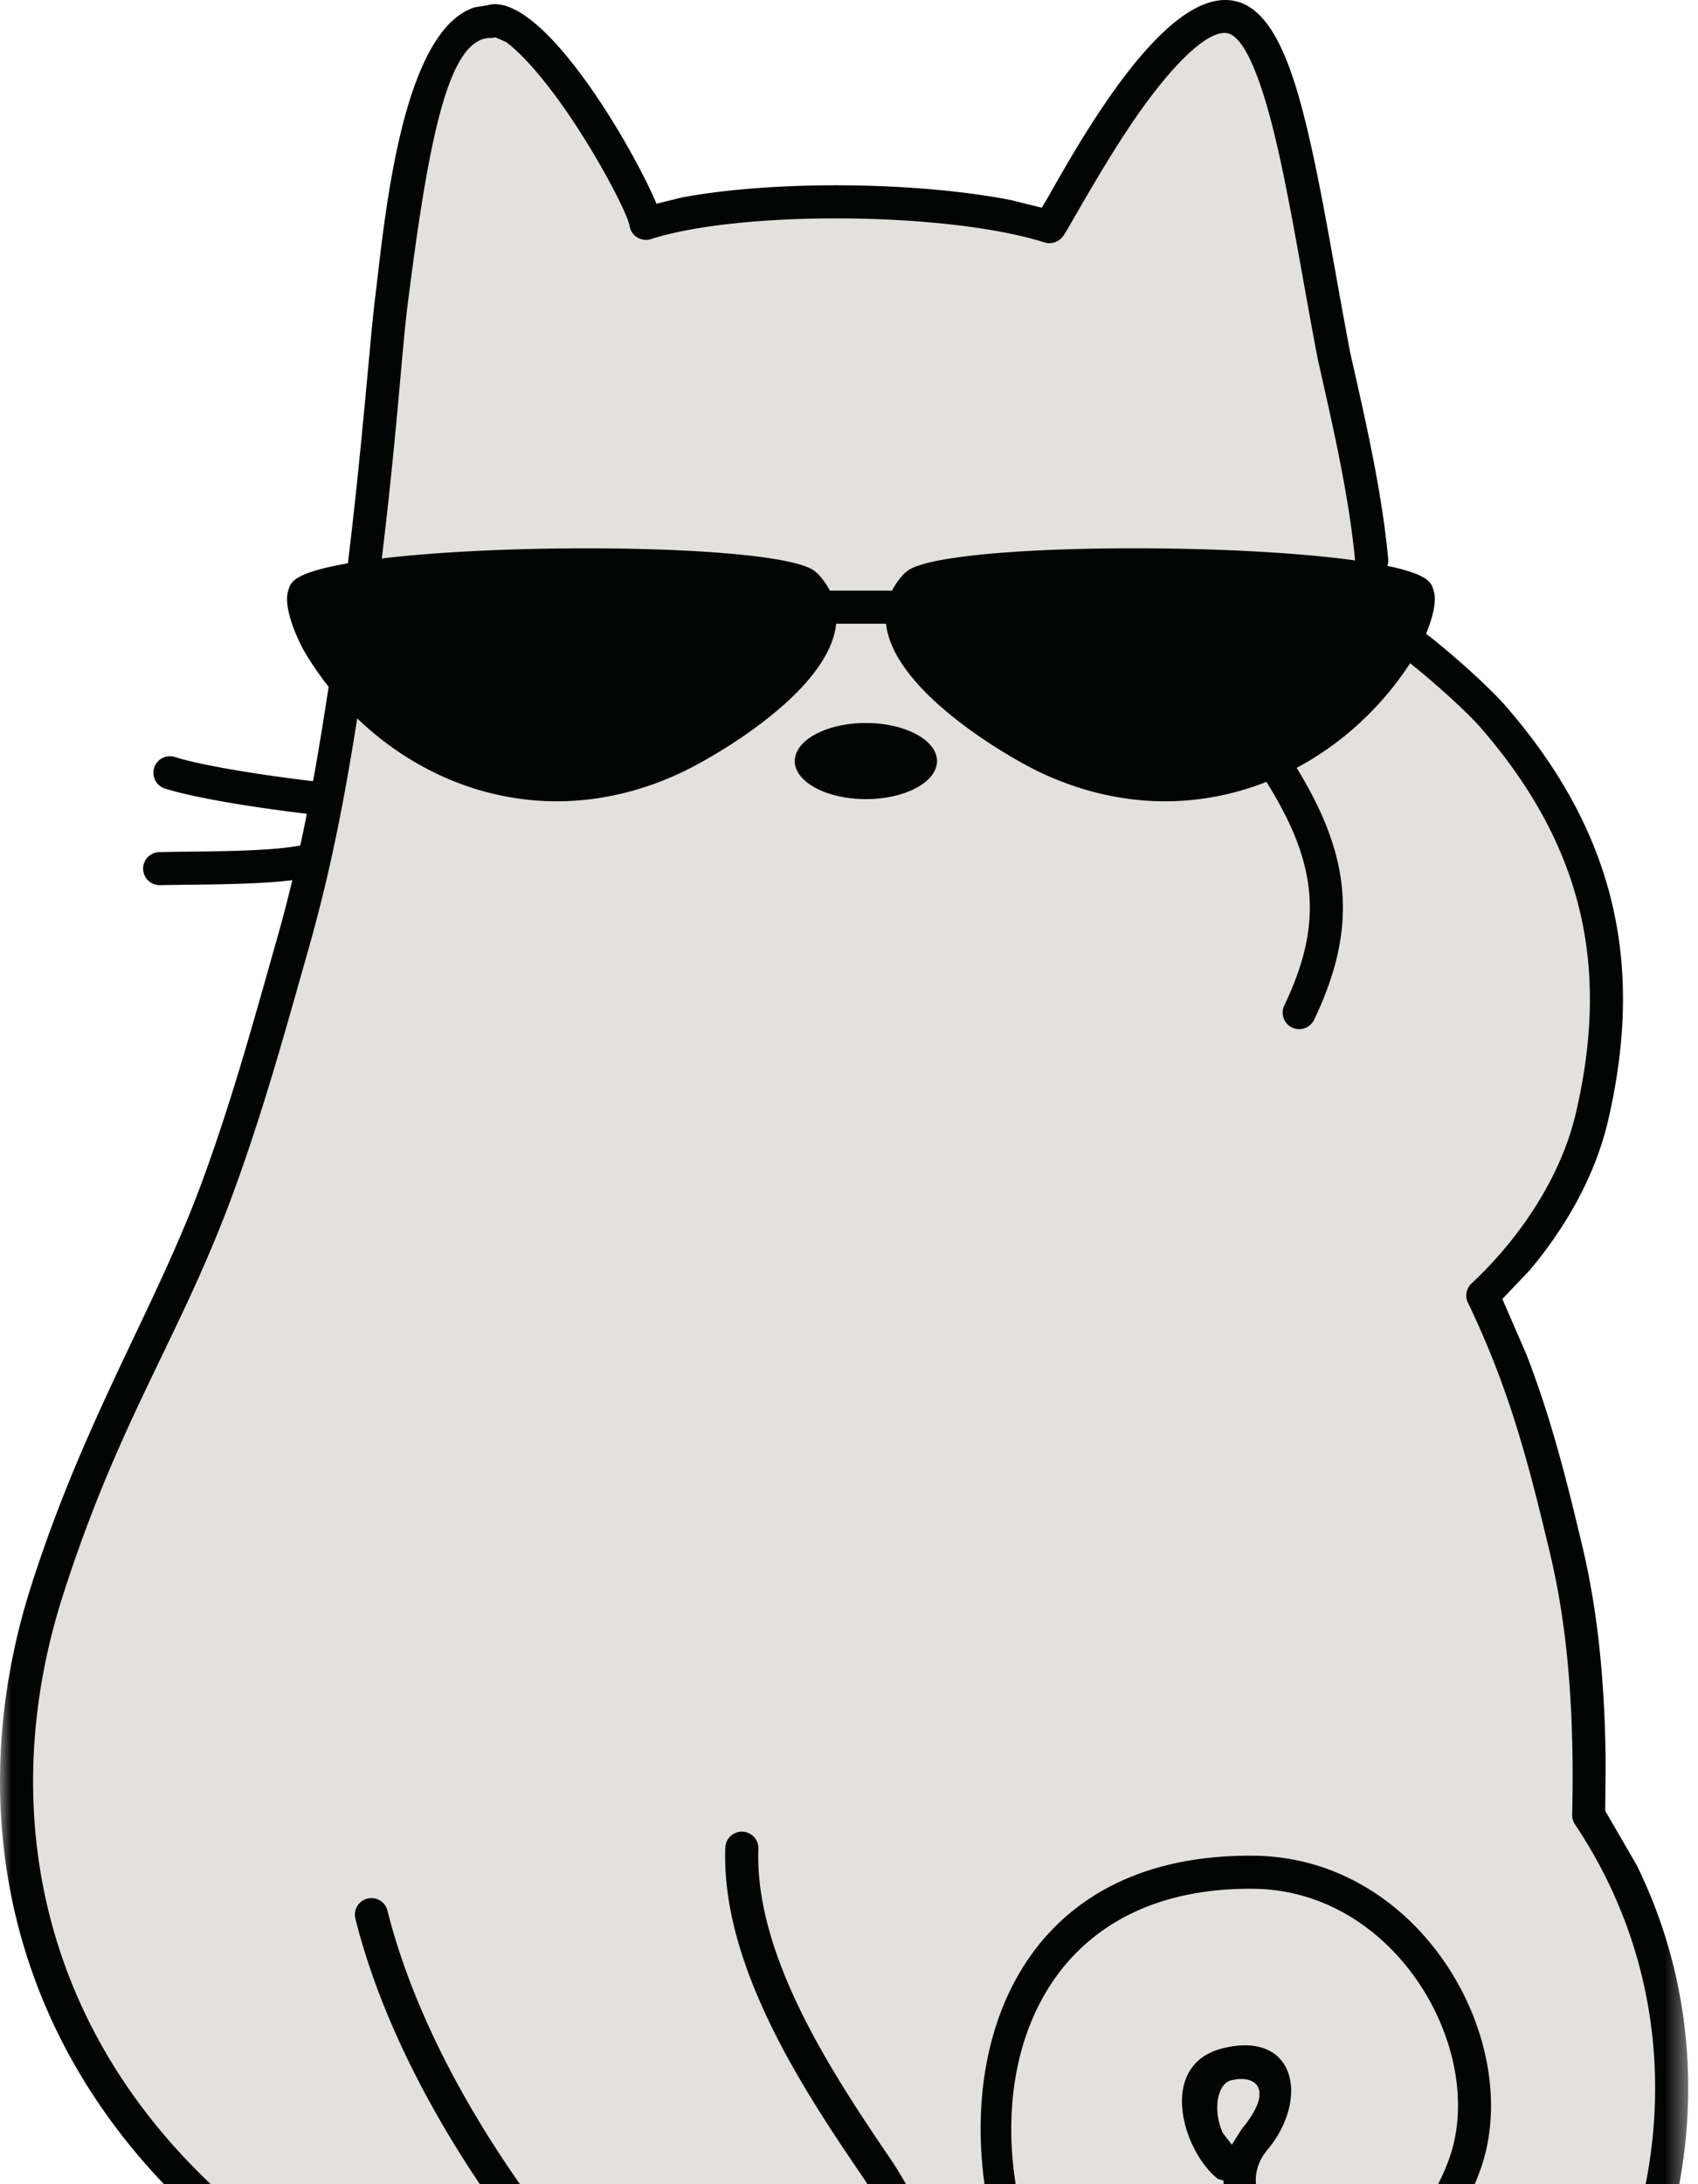 <svg width="77" height="99" viewBox="0 0 77 99" xmlns="http://www.w3.org/2000/svg" xmlns:xlink="http://www.w3.org/1999/xlink"><defs><path id="a" d="M0 .607h76.554V114H0z"/><path id="c" d="M0 .865h76.554V86H0z"/></defs><g fill="none" fill-rule="evenodd"><g transform="translate(0 -.607)"><mask id="b" fill="#fff"><use xlink:href="#a"/></mask><path d="M74.206 85.128l-1.415-2.444.02-2.089c-.039-5.083-.644-8.173-1.09-10.04-.699-2.917-1.37-5.634-2.502-8.552l-1.094-2.518 1.238-1.3c1.574-1.867 2.961-4.218 3.558-6.787 1.55-6.659.61-12.762-4.665-18.812-.649-.744-2.23-2.198-3.59-3.254.236-.566.447-1.254.387-1.763a.691.691 0 00-.022-.11l-.045-.166a.756.756 0 00-.24-.374l-.044-.037c-.3-.237-.933-.444-1.788-.623a.75.75 0 00.036-.304c-.296-3.27-1.167-6.873-1.724-9.379-.666-3.473-1.243-7.156-1.923-10.022-.636-2.668-1.475-5.277-3.065-5.833-3.2-1.12-7.287 6.327-8.762 8.912l-.234.39-1.408-.349c-4.348-.847-10.764-.892-14.91-.116l-1.156.284-.015-.039C28.671 7.248 24.743.521 22.286.805l-.069.012-.132.032-.56.091c-3.397 1.094-4.108 9.955-4.529 13.295-.195 1.552-.58 6.705-1.216 11.868-.002.013.004.025.003.038-1.172.203-2.033.45-2.404.742l-.044.037a.754.754 0 00-.239.374l-.045.166a.694.694 0 00-.023.11c-.098.834.532 2.155.806 2.617.322.54.69 1.05 1.078 1.542-.002.012-.01.022-.013.035-.592 3.855-1.18 7.208-2.23 11.012-1.186 4.184-2.105 7.542-3.433 11.196-2.13 5.86-5.325 10.732-7.81 18.477-4.069 12.691.207 27.152 17.51 35.115 4.585 1.966 9.332 2.207 11.7 2.571l.684.134 1.285 1.33c1.8 1.512 4.42 2.725 7.435 2.323 1.963-.26 3.523-1.677 4.255-3.202l.342-1.175.688-.304c.747-.267 1.826-.583 2.56-.789l.342-.095 1.31 1.348c8.606 7.71 22.034 3.67 25.65-6.51 1.83-5.145 2.121-11.784-.98-18.067" fill="#E2E1DE" mask="url(#b)"/></g><g transform="translate(0 27.393)"><mask id="d" fill="#fff"><use xlink:href="#c"/></mask><path d="M32.606 83.6l-1.285-1.33-.685-.135c-2.368-.364-7.114-.605-11.7-2.57C1.633 71.6-2.641 57.14 1.427 44.448c2.486-7.745 5.68-12.618 7.81-18.477 1.329-3.654 2.248-7.012 3.433-11.196 1.05-3.804 1.638-7.157 2.23-11.012a.75.75 0 111.483.23c-.596 3.872-1.193 7.293-2.268 11.187-1.181 4.168-2.116 7.586-3.468 11.304-2.433 6.691-5.175 10.268-7.79 18.423-3.84 11.97.094 25.648 16.689 33.285 5.26 2.254 9.709 1.96 12.34 2.661.159.042.3.136.4.267 1.396 1.813 4.236 3.757 7.556 3.314 1.883-.25 3.283-2.05 3.404-3.374a.749.749 0 01.135-.368l.105-.146a.72.72 0 01.166-.169c.795-.584 4.388-1.527 4.619-1.586a.751.751 0 01.758.241c7.625 8.98 21.25 5.504 24.747-4.34 1.96-5.52 2.028-12.839-2.357-19.398a.745.745 0 01-.126-.435c.155-6.336-.547-9.937-1.03-11.957-.928-3.879-1.784-7.277-3.696-11.249a.748.748 0 01.165-.875c2.026-1.882 4.02-4.67 4.73-7.72 1.45-6.24.589-11.838-4.335-17.488-.628-.72-2.4-2.34-3.77-3.353a.75.75 0 01.89-1.207c1.436 1.06 3.295 2.753 4.01 3.575 5.276 6.05 6.215 12.153 4.665 18.812-.596 2.57-1.983 4.92-3.557 6.786l-1.238 1.301 1.093 2.518c1.13 2.918 1.804 5.635 2.502 8.551.447 1.868 1.052 4.958 1.09 10.041l-.02 2.09 1.416 2.443c3.1 6.283 2.809 12.922.98 18.067-3.615 10.18-17.043 14.22-25.65 6.51l-1.31-1.348-.342.095c-.733.206-1.812.522-2.56.79l-.688.303-.342 1.175c-.731 1.525-2.292 2.941-4.254 3.202-3.015.402-5.636-.81-7.435-2.323" fill="#020303" mask="url(#d)"/></g><path d="M15.78 25.496c.635-5.163 1.021-10.316 1.216-11.868.421-3.34 1.132-12.2 4.53-13.295l.56-.09.131-.033.07-.012c2.456-.284 6.384 6.443 7.466 8.998l.014.04 1.157-.285c4.146-.776 10.562-.73 14.91.116l1.408.348.233-.389c1.476-2.585 5.562-10.032 8.763-8.912 1.59.556 2.43 3.165 3.064 5.833.681 2.866 1.258 6.55 1.923 10.022.558 2.506 1.43 6.108 1.725 9.38a.749.749 0 11-1.493.134c-.286-3.149-1.127-6.633-1.7-9.209-.686-3.577-1.242-7.153-1.915-9.979-.719-3.024-1.455-4.54-2.099-4.766-.8-.28-2.387 1.131-4.219 3.766-1.465 2.108-3.068 5.063-3.29 5.374l-.033.041-.032.04a.752.752 0 01-.804.237c-4.442-1.398-13.803-1.45-17.845-.15a.751.751 0 01-.97-.597c-.077-.48-1.186-2.698-2.65-4.883-1.228-1.829-2.32-3.004-2.962-3.458l-.474-.208-.068.014a.735.735 0 01-.155.016c-1.908 0-2.807 4.571-3.756 12.094-.269 2.13-.495 6-1.216 11.864a.751.751 0 01-1.489-.183m15.88 84.498c-6.532-5.313-13.397-14.443-15.547-23.04a.75.75 0 011.455-.364c2.051 8.202 8.685 17.072 15.04 22.241a.749.749 0 11-.948 1.163m11.582-2.121c.088-1.357-2.823-7.293-4.072-9.13-2.506-3.686-6.48-9.514-6.279-14.999a.75.75 0 111.5.055c-.18 4.895 3.426 10.287 6.02 14.101 1.192 1.754 4.456 8.093 4.328 10.07a.75.75 0 01-1.497-.097" fill="#020303"/><path d="M15.254 31.558a14.58 14.58 0 01-1.42-1.978c-.274-.462-.904-1.783-.806-2.617a.824.824 0 01.022-.11l.046-.166a.761.761 0 01.24-.374l.043-.037c2.2-1.734 21.342-1.893 23.52-.424l.065.05.098.083.077.075c3.227 3.657-4.325 8.043-6.177 8.925-6.083 2.896-12.118.77-15.708-3.427m31.866 3.426c-1.766-.84-9.39-5.284-6.177-8.925l.077-.075.097-.083.066-.05c2.195-1.482 21.338-1.297 23.52.424l.043.037a.756.756 0 01.24.374l.045.166c.01.036.017.073.023.11.098.834-.532 2.155-.807 2.617-3.239 5.436-10.142 8.731-17.128 5.405" fill="#020303"/><path d="M58.591 46.573a.753.753 0 01-.352-1c1.9-3.963 1.424-6.753-1.15-10.664a.75.75 0 011.253-.825c2.793 4.245 3.428 7.595 1.25 12.137a.75.75 0 01-1.001.352M34.997 27.521c0-.413.432-.75.964-.75h4.66c.531 0 .965.337.965.75 0 .414-.434.75-.965.75h-4.66c-.532 0-.964-.336-.964-.75m1.044 6.975c0-.952 1.445-1.725 3.226-1.725 1.78 0 3.224.773 3.224 1.725 0 .952-1.445 1.725-3.224 1.725-1.78 0-3.226-.773-3.226-1.725m19.822 62.712l.452-.718c1.47-1.756.682-2.48-.484-2.199-.634.153-.845 1.37-.379 2.387l.411.53zm-7.822 10.264c-6.024-8.02-5.269-23.509 8.822-23.36 7.683.08 12.392 8.616 10.22 14.365-3.09 8.172-10.909 4.91-11.586.834l-.012-.477-.258-.073c-1.599-1.258-2.78-5.197.253-5.929 3.291-.794 3.91 2.321 1.986 4.621-2.6 3.108 5.255 8.316 8.213.493 1.831-4.843-2.264-12.265-8.83-12.335-12.237-.128-13.44 13.197-7.609 20.96a.75.75 0 11-1.199.901zM7.46 35.735a.75.75 0 01.461-1.427c1.512.488 5.183.993 6.895 1.167a.75.75 0 01-.15 1.493c-1.697-.172-5.52-.689-7.206-1.233m-.969 3.655a.749.749 0 01.732-.768c1.875-.044 4.76-.002 6.333-.288a.75.75 0 11.27 1.475c-1.728.314-4.835.272-6.568.312a.75.75 0 01-.767-.732" fill="#020303"/></g></svg>
